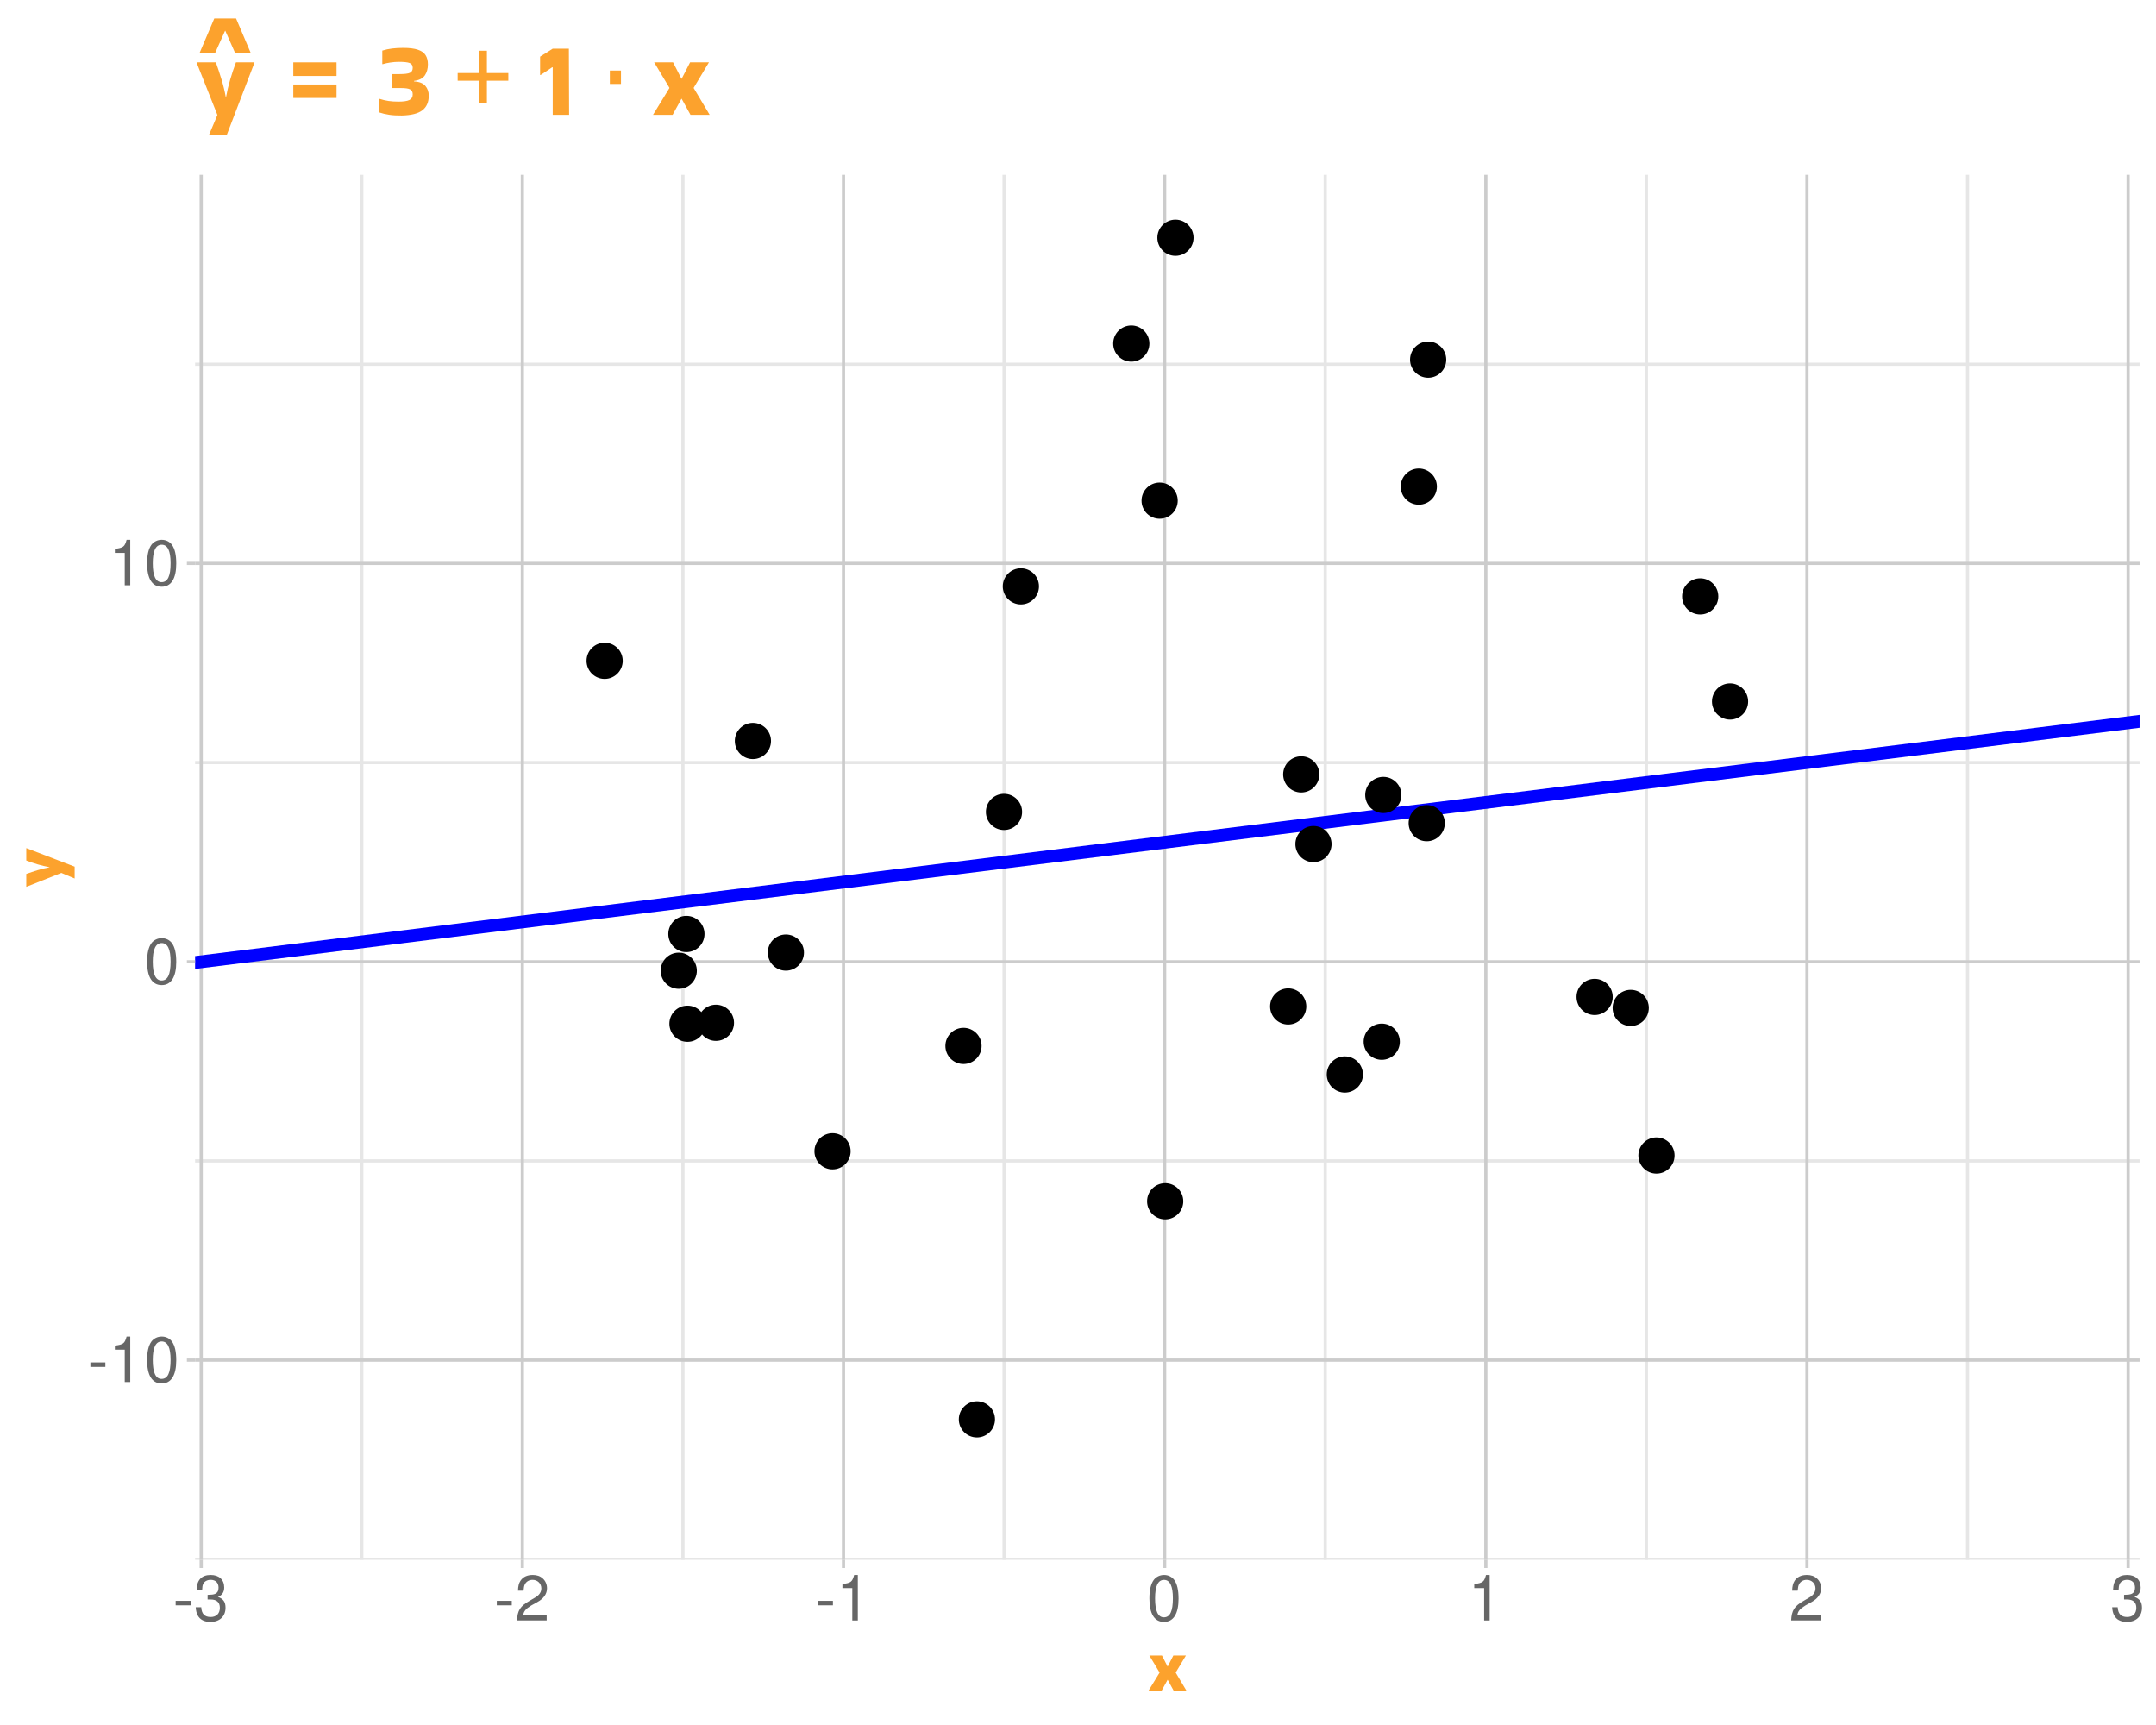 <?xml version="1.0" encoding="UTF-8"?>
<svg xmlns="http://www.w3.org/2000/svg" xmlns:xlink="http://www.w3.org/1999/xlink" width="720" height="576" viewBox="0 0 720 576">
<defs>
<g>
<g id="glyph-0-0">
<path d="M 5.969 -6.547 L 0.969 -6.547 L 0.969 -5.047 L 5.969 -5.047 Z M 5.969 -6.547 "/>
</g>
<g id="glyph-0-1">
<path d="M 5.438 -10.812 L 5.438 0 L 7.281 0 L 7.281 -15.188 L 6.062 -15.188 C 5.422 -12.859 5 -12.531 2.141 -12.156 L 2.141 -10.812 Z M 5.438 -10.812 "/>
</g>
<g id="glyph-0-2">
<path d="M 5.781 -15.188 C 4.391 -15.188 3.125 -14.547 2.359 -13.531 C 1.391 -12.188 0.906 -10.156 0.906 -7.344 C 0.906 -2.219 2.578 0.484 5.781 0.484 C 8.922 0.484 10.641 -2.219 10.641 -7.219 C 10.641 -10.156 10.188 -12.141 9.203 -13.531 C 8.422 -14.578 7.188 -15.188 5.781 -15.188 Z M 5.781 -13.547 C 7.766 -13.547 8.75 -11.516 8.75 -7.391 C 8.75 -3.062 7.797 -1.047 5.734 -1.047 C 3.781 -1.047 2.797 -3.156 2.797 -7.328 C 2.797 -11.516 3.781 -13.547 5.781 -13.547 Z M 5.781 -13.547 "/>
</g>
<g id="glyph-0-3">
<path d="M 4.641 -7 L 5.656 -7 C 7.672 -7 8.734 -6.047 8.734 -4.219 C 8.734 -2.312 7.578 -1.156 5.672 -1.156 C 3.641 -1.156 2.641 -2.188 2.516 -4.406 L 0.672 -4.406 C 0.75 -3.188 0.969 -2.391 1.328 -1.719 C 2.094 -0.25 3.547 0.484 5.594 0.484 C 8.656 0.484 10.625 -1.359 10.625 -4.234 C 10.625 -6.172 9.891 -7.219 8.109 -7.859 C 9.484 -8.422 10.188 -9.469 10.188 -11 C 10.188 -13.609 8.484 -15.188 5.656 -15.188 C 2.641 -15.188 1.047 -13.5 0.984 -10.297 L 2.828 -10.297 C 2.859 -11.219 2.938 -11.734 3.172 -12.203 C 3.594 -13.062 4.516 -13.562 5.672 -13.562 C 7.312 -13.562 8.297 -12.578 8.297 -10.938 C 8.297 -9.875 7.922 -9.219 7.094 -8.859 C 6.594 -8.656 5.922 -8.562 4.641 -8.547 Z M 4.641 -7 "/>
</g>
<g id="glyph-0-4">
<path d="M 10.625 -1.828 L 2.797 -1.828 C 2.984 -3.094 3.656 -3.891 5.484 -5 L 7.578 -6.172 C 9.656 -7.328 10.734 -8.891 10.734 -10.75 C 10.734 -12.016 10.234 -13.188 9.344 -14 C 8.469 -14.812 7.375 -15.188 5.969 -15.188 C 4.078 -15.188 2.672 -14.516 1.844 -13.203 C 1.328 -12.406 1.094 -11.469 1.047 -9.938 L 2.891 -9.938 C 2.969 -10.969 3.094 -11.578 3.344 -12.078 C 3.828 -13 4.781 -13.562 5.906 -13.562 C 7.578 -13.562 8.844 -12.344 8.844 -10.703 C 8.844 -9.484 8.141 -8.438 6.828 -7.688 L 4.891 -6.547 C 1.781 -4.766 0.875 -3.344 0.719 -0.016 L 10.625 -0.016 Z M 10.625 -1.828 "/>
</g>
<g id="glyph-1-0">
<path d="M 9.312 -6.172 L 12.859 -0.219 L 8.594 -0.219 L 6.625 -3.797 L 6.578 -3.797 L 4.609 -0.219 L 0.234 -0.219 L 3.891 -6.172 L 3.891 -6.266 L 0.5 -11.906 L 4.703 -11.906 L 6.578 -8.25 L 6.625 -8.25 L 8.5 -11.906 L 12.703 -11.906 L 9.312 -6.266 Z M 9.312 -6.172 "/>
</g>
<g id="glyph-2-0">
<path d="M 4.203 -2.781 L -0.188 -4.625 L -11.859 0 L -11.906 0 L -11.906 -4.297 C -10.645 -4.742 -9.375 -5.16 -8.094 -5.547 C -6.812 -5.941 -5.5 -6.258 -4.156 -6.5 L -4.156 -6.547 C -5.477 -6.785 -6.781 -7.094 -8.062 -7.469 C -9.344 -7.852 -10.625 -8.285 -11.906 -8.766 L -11.906 -12.891 L -11.828 -12.891 L 4.25 -6.719 L 4.25 -2.781 Z M 4.203 -2.781 "/>
</g>
<g id="glyph-3-0">
<path d="M 4.172 6.297 L 6.953 -0.281 L 0 -17.781 L 0 -17.859 L 6.438 -17.859 C 7.113 -15.961 7.742 -14.051 8.328 -12.125 C 8.922 -10.207 9.395 -8.242 9.75 -6.234 L 9.828 -6.234 C 10.191 -8.223 10.656 -10.176 11.219 -12.094 C 11.781 -14.008 12.422 -15.93 13.141 -17.859 L 19.328 -17.859 L 19.328 -17.75 L 10.078 6.375 L 4.172 6.375 Z M 4.172 6.297 "/>
</g>
<g id="glyph-3-1">
<path d="M 13.688 -23.109 L 18.641 -11.453 L 13.422 -11.453 L 10.078 -19.016 L 10.016 -19.016 L 6.625 -11.453 L 1.438 -11.453 L 6.406 -23.109 Z M 13.688 -23.109 "/>
</g>
<g id="glyph-3-2">
</g>
<g id="glyph-3-3">
<path d="M 1.797 -17.859 L 16.234 -17.859 L 16.234 -13.312 L 1.797 -13.312 Z M 1.797 -10.469 L 16.234 -10.469 L 16.234 -5.969 L 1.797 -5.969 Z M 1.797 -10.469 "/>
</g>
<g id="glyph-3-4">
<path d="M 2.516 -21.781 C 3.578 -22.113 4.676 -22.348 5.812 -22.484 C 6.957 -22.617 8.188 -22.688 9.5 -22.688 C 11.562 -22.688 13.191 -22.484 14.391 -22.078 C 15.598 -21.68 16.457 -21.078 16.969 -20.266 C 17.488 -19.453 17.75 -18.422 17.75 -17.172 C 17.75 -15.703 17.398 -14.469 16.703 -13.469 C 16.004 -12.477 14.805 -11.875 13.109 -11.656 L 13.109 -11.484 C 14.879 -11.391 16.141 -10.895 16.891 -10 C 17.648 -9.113 18.031 -8.023 18.031 -6.734 C 18.031 -4.566 17.316 -2.938 15.891 -1.844 C 14.461 -0.758 12.176 -0.18 9.031 -0.109 C 7.426 -0.086 6.008 -0.172 4.781 -0.359 C 3.562 -0.547 2.445 -0.812 1.438 -1.156 L 1.438 -5.656 L 1.656 -5.656 C 2.613 -5.344 3.582 -5.113 4.562 -4.969 C 5.551 -4.82 6.672 -4.75 7.922 -4.75 C 9.598 -4.75 10.805 -4.926 11.547 -5.281 C 12.297 -5.645 12.672 -6.27 12.672 -7.156 C 12.672 -7.977 12.391 -8.535 11.828 -8.828 C 11.266 -9.129 10.227 -9.281 8.719 -9.281 L 5.828 -9.281 L 5.828 -13.938 L 8.25 -13.938 C 9.977 -13.938 11.145 -14.082 11.75 -14.375 C 12.363 -14.676 12.672 -15.223 12.672 -16.016 C 12.672 -16.836 12.328 -17.379 11.641 -17.641 C 10.961 -17.898 9.77 -18.031 8.062 -18.031 C 7.125 -18.031 6.18 -17.957 5.234 -17.812 C 4.285 -17.676 3.426 -17.488 2.656 -17.25 L 2.516 -17.281 Z M 2.516 -21.781 "/>
</g>
<g id="glyph-3-5">
<path d="M 1.438 -13.641 L 1.438 -19.766 L 5.656 -22.422 L 11.047 -22.422 L 11.125 -0.328 L 5.656 -0.328 L 5.656 -16.203 L 5.469 -16.203 L 1.625 -13.641 Z M 1.438 -13.641 "/>
</g>
<g id="glyph-3-6">
<path d="M 13.969 -9.25 L 19.297 -0.328 L 12.891 -0.328 L 9.938 -5.688 L 9.859 -5.688 L 6.906 -0.328 L 0.359 -0.328 L 5.828 -9.25 L 5.828 -9.391 L 0.75 -17.859 L 7.062 -17.859 L 9.859 -12.391 L 9.938 -12.391 L 12.75 -17.859 L 19.047 -17.859 L 13.969 -9.391 Z M 13.969 -9.25 "/>
</g>
<g id="glyph-4-0">
<path d="M 11.562 -13.969 L 18.719 -13.969 L 18.719 -11.406 L 11.562 -11.406 L 11.562 -4 L 8.969 -4 L 8.969 -11.406 L 1.797 -11.406 L 1.797 -13.969 L 8.969 -13.969 L 8.969 -21.422 L 11.562 -21.422 Z M 11.562 -13.969 "/>
</g>
<g id="glyph-5-0">
<path d="M 3.844 -14.734 L 7.562 -14.734 L 7.562 -10.266 L 3.844 -10.266 Z M 3.844 -14.734 "/>
</g>
</g>
<clipPath id="clip-0">
<path clip-rule="nonzero" d="M 65.152 58.359 L 714.523 58.359 L 714.523 520.852 L 65.152 520.852 Z M 65.152 58.359 "/>
</clipPath>
<clipPath id="clip-1">
<path clip-rule="nonzero" d="M 65.152 520 L 714.523 520 L 714.523 520.852 L 65.152 520.852 Z M 65.152 520 "/>
</clipPath>
<clipPath id="clip-2">
<path clip-rule="nonzero" d="M 65.152 387 L 714.523 387 L 714.523 389 L 65.152 389 Z M 65.152 387 "/>
</clipPath>
<clipPath id="clip-3">
<path clip-rule="nonzero" d="M 65.152 254 L 714.523 254 L 714.523 256 L 65.152 256 Z M 65.152 254 "/>
</clipPath>
<clipPath id="clip-4">
<path clip-rule="nonzero" d="M 65.152 121 L 714.523 121 L 714.523 123 L 65.152 123 Z M 65.152 121 "/>
</clipPath>
<clipPath id="clip-5">
<path clip-rule="nonzero" d="M 120 58.359 L 122 58.359 L 122 520.852 L 120 520.852 Z M 120 58.359 "/>
</clipPath>
<clipPath id="clip-6">
<path clip-rule="nonzero" d="M 227 58.359 L 229 58.359 L 229 520.852 L 227 520.852 Z M 227 58.359 "/>
</clipPath>
<clipPath id="clip-7">
<path clip-rule="nonzero" d="M 334 58.359 L 336 58.359 L 336 520.852 L 334 520.852 Z M 334 58.359 "/>
</clipPath>
<clipPath id="clip-8">
<path clip-rule="nonzero" d="M 442 58.359 L 444 58.359 L 444 520.852 L 442 520.852 Z M 442 58.359 "/>
</clipPath>
<clipPath id="clip-9">
<path clip-rule="nonzero" d="M 549 58.359 L 551 58.359 L 551 520.852 L 549 520.852 Z M 549 58.359 "/>
</clipPath>
<clipPath id="clip-10">
<path clip-rule="nonzero" d="M 656 58.359 L 658 58.359 L 658 520.852 L 656 520.852 Z M 656 58.359 "/>
</clipPath>
<clipPath id="clip-11">
<path clip-rule="nonzero" d="M 65.152 453 L 714.523 453 L 714.523 455 L 65.152 455 Z M 65.152 453 "/>
</clipPath>
<clipPath id="clip-12">
<path clip-rule="nonzero" d="M 65.152 320 L 714.523 320 L 714.523 322 L 65.152 322 Z M 65.152 320 "/>
</clipPath>
<clipPath id="clip-13">
<path clip-rule="nonzero" d="M 65.152 187 L 714.523 187 L 714.523 189 L 65.152 189 Z M 65.152 187 "/>
</clipPath>
<clipPath id="clip-14">
<path clip-rule="nonzero" d="M 66 58.359 L 68 58.359 L 68 520.852 L 66 520.852 Z M 66 58.359 "/>
</clipPath>
<clipPath id="clip-15">
<path clip-rule="nonzero" d="M 173 58.359 L 175 58.359 L 175 520.852 L 173 520.852 Z M 173 58.359 "/>
</clipPath>
<clipPath id="clip-16">
<path clip-rule="nonzero" d="M 281 58.359 L 283 58.359 L 283 520.852 L 281 520.852 Z M 281 58.359 "/>
</clipPath>
<clipPath id="clip-17">
<path clip-rule="nonzero" d="M 388 58.359 L 390 58.359 L 390 520.852 L 388 520.852 Z M 388 58.359 "/>
</clipPath>
<clipPath id="clip-18">
<path clip-rule="nonzero" d="M 495 58.359 L 497 58.359 L 497 520.852 L 495 520.852 Z M 495 58.359 "/>
</clipPath>
<clipPath id="clip-19">
<path clip-rule="nonzero" d="M 602 58.359 L 604 58.359 L 604 520.852 L 602 520.852 Z M 602 58.359 "/>
</clipPath>
<clipPath id="clip-20">
<path clip-rule="nonzero" d="M 710 58.359 L 712 58.359 L 712 520.852 L 710 520.852 Z M 710 58.359 "/>
</clipPath>
<clipPath id="clip-21">
<path clip-rule="nonzero" d="M 65.152 158 L 714.523 158 L 714.523 405 L 65.152 405 Z M 65.152 158 "/>
</clipPath>
</defs>
<rect x="-72" y="-57.6" width="864" height="691.2" fill="rgb(100%, 100%, 100%)" fill-opacity="1"/>
<path fill="none" stroke-width="1.067" stroke-linecap="round" stroke-linejoin="round" stroke="rgb(100%, 100%, 100%)" stroke-opacity="1" stroke-miterlimit="10" d="M 0 576 L 720 576 L 720 0 L 0 0 Z M 0 576 "/>
<g clip-path="url(#clip-0)">
<path fill-rule="nonzero" fill="rgb(100%, 100%, 100%)" fill-opacity="1" stroke-width="1.067" stroke-linecap="round" stroke-linejoin="round" stroke="rgb(100%, 100%, 100%)" stroke-opacity="1" stroke-miterlimit="10" d="M 65.152 520.848 L 714.523 520.848 L 714.523 58.355 L 65.152 58.355 Z M 65.152 520.848 "/>
</g>
<g clip-path="url(#clip-1)">
<path fill="none" stroke-width="1.067" stroke-linecap="butt" stroke-linejoin="round" stroke="rgb(90.196%, 90.196%, 90.196%)" stroke-opacity="1" stroke-miterlimit="10" d="M 65.152 520.664 L 714.52 520.664 "/>
</g>
<g clip-path="url(#clip-2)">
<path fill="none" stroke-width="1.067" stroke-linecap="butt" stroke-linejoin="round" stroke="rgb(90.196%, 90.196%, 90.196%)" stroke-opacity="1" stroke-miterlimit="10" d="M 65.152 387.652 L 714.52 387.652 "/>
</g>
<g clip-path="url(#clip-3)">
<path fill="none" stroke-width="1.067" stroke-linecap="butt" stroke-linejoin="round" stroke="rgb(90.196%, 90.196%, 90.196%)" stroke-opacity="1" stroke-miterlimit="10" d="M 65.152 254.637 L 714.52 254.637 "/>
</g>
<g clip-path="url(#clip-4)">
<path fill="none" stroke-width="1.067" stroke-linecap="butt" stroke-linejoin="round" stroke="rgb(90.196%, 90.196%, 90.196%)" stroke-opacity="1" stroke-miterlimit="10" d="M 65.152 121.621 L 714.52 121.621 "/>
</g>
<g clip-path="url(#clip-5)">
<path fill="none" stroke-width="1.067" stroke-linecap="butt" stroke-linejoin="round" stroke="rgb(90.196%, 90.196%, 90.196%)" stroke-opacity="1" stroke-miterlimit="10" d="M 120.816 520.848 L 120.816 58.359 "/>
</g>
<g clip-path="url(#clip-6)">
<path fill="none" stroke-width="1.067" stroke-linecap="butt" stroke-linejoin="round" stroke="rgb(90.196%, 90.196%, 90.196%)" stroke-opacity="1" stroke-miterlimit="10" d="M 228.066 520.848 L 228.066 58.359 "/>
</g>
<g clip-path="url(#clip-7)">
<path fill="none" stroke-width="1.067" stroke-linecap="butt" stroke-linejoin="round" stroke="rgb(90.196%, 90.196%, 90.196%)" stroke-opacity="1" stroke-miterlimit="10" d="M 335.316 520.848 L 335.316 58.359 "/>
</g>
<g clip-path="url(#clip-8)">
<path fill="none" stroke-width="1.067" stroke-linecap="butt" stroke-linejoin="round" stroke="rgb(90.196%, 90.196%, 90.196%)" stroke-opacity="1" stroke-miterlimit="10" d="M 442.566 520.848 L 442.566 58.359 "/>
</g>
<g clip-path="url(#clip-9)">
<path fill="none" stroke-width="1.067" stroke-linecap="butt" stroke-linejoin="round" stroke="rgb(90.196%, 90.196%, 90.196%)" stroke-opacity="1" stroke-miterlimit="10" d="M 549.816 520.848 L 549.816 58.359 "/>
</g>
<g clip-path="url(#clip-10)">
<path fill="none" stroke-width="1.067" stroke-linecap="butt" stroke-linejoin="round" stroke="rgb(90.196%, 90.196%, 90.196%)" stroke-opacity="1" stroke-miterlimit="10" d="M 657.066 520.848 L 657.066 58.359 "/>
</g>
<g clip-path="url(#clip-11)">
<path fill="none" stroke-width="1.067" stroke-linecap="butt" stroke-linejoin="round" stroke="rgb(80%, 80%, 80%)" stroke-opacity="1" stroke-miterlimit="10" d="M 65.152 454.16 L 714.52 454.16 "/>
</g>
<g clip-path="url(#clip-12)">
<path fill="none" stroke-width="1.067" stroke-linecap="butt" stroke-linejoin="round" stroke="rgb(80%, 80%, 80%)" stroke-opacity="1" stroke-miterlimit="10" d="M 65.152 321.145 L 714.52 321.145 "/>
</g>
<g clip-path="url(#clip-13)">
<path fill="none" stroke-width="1.067" stroke-linecap="butt" stroke-linejoin="round" stroke="rgb(80%, 80%, 80%)" stroke-opacity="1" stroke-miterlimit="10" d="M 65.152 188.129 L 714.52 188.129 "/>
</g>
<g clip-path="url(#clip-14)">
<path fill="none" stroke-width="1.067" stroke-linecap="butt" stroke-linejoin="round" stroke="rgb(80%, 80%, 80%)" stroke-opacity="1" stroke-miterlimit="10" d="M 67.191 520.848 L 67.191 58.359 "/>
</g>
<g clip-path="url(#clip-15)">
<path fill="none" stroke-width="1.067" stroke-linecap="butt" stroke-linejoin="round" stroke="rgb(80%, 80%, 80%)" stroke-opacity="1" stroke-miterlimit="10" d="M 174.441 520.848 L 174.441 58.359 "/>
</g>
<g clip-path="url(#clip-16)">
<path fill="none" stroke-width="1.067" stroke-linecap="butt" stroke-linejoin="round" stroke="rgb(80%, 80%, 80%)" stroke-opacity="1" stroke-miterlimit="10" d="M 281.691 520.848 L 281.691 58.359 "/>
</g>
<g clip-path="url(#clip-17)">
<path fill="none" stroke-width="1.067" stroke-linecap="butt" stroke-linejoin="round" stroke="rgb(80%, 80%, 80%)" stroke-opacity="1" stroke-miterlimit="10" d="M 388.941 520.848 L 388.941 58.359 "/>
</g>
<g clip-path="url(#clip-18)">
<path fill="none" stroke-width="1.067" stroke-linecap="butt" stroke-linejoin="round" stroke="rgb(80%, 80%, 80%)" stroke-opacity="1" stroke-miterlimit="10" d="M 496.191 520.848 L 496.191 58.359 "/>
</g>
<g clip-path="url(#clip-19)">
<path fill="none" stroke-width="1.067" stroke-linecap="butt" stroke-linejoin="round" stroke="rgb(80%, 80%, 80%)" stroke-opacity="1" stroke-miterlimit="10" d="M 603.441 520.848 L 603.441 58.359 "/>
</g>
<g clip-path="url(#clip-20)">
<path fill="none" stroke-width="1.067" stroke-linecap="butt" stroke-linejoin="round" stroke="rgb(80%, 80%, 80%)" stroke-opacity="1" stroke-miterlimit="10" d="M 710.691 520.848 L 710.691 58.359 "/>
</g>
<g clip-path="url(#clip-21)">
<path fill="none" stroke-width="4.268" stroke-linecap="butt" stroke-linejoin="round" stroke="rgb(0%, 0%, 100%)" stroke-opacity="1" stroke-miterlimit="10" d="M -584.219 401.934 L 1363.891 160.324 "/>
</g>
<path fill-rule="nonzero" fill="rgb(0%, 0%, 0%)" fill-opacity="1" stroke-width="0.709" stroke-linecap="round" stroke-linejoin="round" stroke="rgb(0%, 0%, 0%)" stroke-opacity="1" stroke-miterlimit="10" d="M 340.977 271.113 C 340.977 274.254 338.43 276.801 335.289 276.801 C 332.145 276.801 329.598 274.254 329.598 271.113 C 329.598 267.969 332.145 265.422 335.289 265.422 C 338.43 265.422 340.977 267.969 340.977 271.113 "/>
<path fill-rule="nonzero" fill="rgb(0%, 0%, 0%)" fill-opacity="1" stroke-width="0.709" stroke-linecap="round" stroke-linejoin="round" stroke="rgb(0%, 0%, 0%)" stroke-opacity="1" stroke-miterlimit="10" d="M 392.953 167.172 C 392.953 170.316 390.406 172.863 387.262 172.863 C 384.121 172.863 381.574 170.316 381.574 167.172 C 381.574 164.031 384.121 161.484 387.262 161.484 C 390.406 161.484 392.953 164.031 392.953 167.172 "/>
<path fill-rule="nonzero" fill="rgb(0%, 0%, 0%)" fill-opacity="1" stroke-width="0.709" stroke-linecap="round" stroke-linejoin="round" stroke="rgb(0%, 0%, 0%)" stroke-opacity="1" stroke-miterlimit="10" d="M 550.27 336.559 C 550.27 339.703 547.723 342.25 544.582 342.25 C 541.438 342.25 538.891 339.703 538.891 336.559 C 538.891 333.418 541.438 330.871 544.582 330.871 C 547.723 330.871 550.27 333.418 550.27 336.559 "/>
<path fill-rule="nonzero" fill="rgb(0%, 0%, 0%)" fill-opacity="1" stroke-width="0.709" stroke-linecap="round" stroke-linejoin="round" stroke="rgb(0%, 0%, 0%)" stroke-opacity="1" stroke-miterlimit="10" d="M 467.125 347.844 C 467.125 350.988 464.578 353.535 461.438 353.535 C 458.293 353.535 455.746 350.988 455.746 347.844 C 455.746 344.703 458.293 342.156 461.438 342.156 C 464.578 342.156 467.125 344.703 467.125 347.844 "/>
<path fill-rule="nonzero" fill="rgb(0%, 0%, 0%)" fill-opacity="1" stroke-width="0.709" stroke-linecap="round" stroke-linejoin="round" stroke="rgb(0%, 0%, 0%)" stroke-opacity="1" stroke-miterlimit="10" d="M 268.133 318.078 C 268.133 321.223 265.586 323.77 262.441 323.77 C 259.301 323.77 256.754 321.223 256.754 318.078 C 256.754 314.938 259.301 312.391 262.441 312.391 C 265.586 312.391 268.133 314.938 268.133 318.078 "/>
<path fill-rule="nonzero" fill="rgb(0%, 0%, 0%)" fill-opacity="1" stroke-width="0.709" stroke-linecap="round" stroke-linejoin="round" stroke="rgb(0%, 0%, 0%)" stroke-opacity="1" stroke-miterlimit="10" d="M 346.617 195.797 C 346.617 198.938 344.07 201.484 340.93 201.484 C 337.789 201.484 335.238 198.938 335.238 195.797 C 335.238 192.656 337.789 190.109 340.93 190.109 C 344.07 190.109 346.617 192.656 346.617 195.797 "/>
<path fill-rule="nonzero" fill="rgb(0%, 0%, 0%)" fill-opacity="1" stroke-width="0.709" stroke-linecap="round" stroke-linejoin="round" stroke="rgb(0%, 0%, 0%)" stroke-opacity="1" stroke-miterlimit="10" d="M 257.125 247.426 C 257.125 250.566 254.578 253.113 251.434 253.113 C 248.293 253.113 245.746 250.566 245.746 247.426 C 245.746 244.281 248.293 241.734 251.434 241.734 C 254.578 241.734 257.125 244.281 257.125 247.426 "/>
<path fill-rule="nonzero" fill="rgb(0%, 0%, 0%)" fill-opacity="1" stroke-width="0.709" stroke-linecap="round" stroke-linejoin="round" stroke="rgb(0%, 0%, 0%)" stroke-opacity="1" stroke-miterlimit="10" d="M 235.273 341.84 C 235.273 344.984 232.727 347.531 229.582 347.531 C 226.441 347.531 223.895 344.984 223.895 341.84 C 223.895 338.699 226.441 336.152 229.582 336.152 C 232.727 336.152 235.273 338.699 235.273 341.84 "/>
<path fill-rule="nonzero" fill="rgb(0%, 0%, 0%)" fill-opacity="1" stroke-width="0.709" stroke-linecap="round" stroke-linejoin="round" stroke="rgb(0%, 0%, 0%)" stroke-opacity="1" stroke-miterlimit="10" d="M 482.621 120.09 C 482.621 123.23 480.07 125.777 476.93 125.777 C 473.789 125.777 471.242 123.23 471.242 120.09 C 471.242 116.945 473.789 114.398 476.93 114.398 C 480.07 114.398 482.621 116.945 482.621 120.09 "/>
<path fill-rule="nonzero" fill="rgb(0%, 0%, 0%)" fill-opacity="1" stroke-width="0.709" stroke-linecap="round" stroke-linejoin="round" stroke="rgb(0%, 0%, 0%)" stroke-opacity="1" stroke-miterlimit="10" d="M 394.805 401.125 C 394.805 404.266 392.254 406.812 389.113 406.812 C 385.973 406.812 383.426 404.266 383.426 401.125 C 383.426 397.98 385.973 395.434 389.113 395.434 C 392.254 395.434 394.805 397.98 394.805 401.125 "/>
<path fill-rule="nonzero" fill="rgb(0%, 0%, 0%)" fill-opacity="1" stroke-width="0.709" stroke-linecap="round" stroke-linejoin="round" stroke="rgb(0%, 0%, 0%)" stroke-opacity="1" stroke-miterlimit="10" d="M 244.773 341.531 C 244.773 344.672 242.227 347.219 239.086 347.219 C 235.941 347.219 233.395 344.672 233.395 341.531 C 233.395 338.387 235.941 335.84 239.086 335.84 C 242.227 335.84 244.773 338.387 244.773 341.531 "/>
<path fill-rule="nonzero" fill="rgb(0%, 0%, 0%)" fill-opacity="1" stroke-width="0.709" stroke-linecap="round" stroke-linejoin="round" stroke="rgb(0%, 0%, 0%)" stroke-opacity="1" stroke-miterlimit="10" d="M 558.871 385.844 C 558.871 388.984 556.324 391.531 553.18 391.531 C 550.039 391.531 547.492 388.984 547.492 385.844 C 547.492 382.703 550.039 380.156 553.18 380.156 C 556.324 380.156 558.871 382.703 558.871 385.844 "/>
<path fill-rule="nonzero" fill="rgb(0%, 0%, 0%)" fill-opacity="1" stroke-width="0.709" stroke-linecap="round" stroke-linejoin="round" stroke="rgb(0%, 0%, 0%)" stroke-opacity="1" stroke-miterlimit="10" d="M 327.449 349.25 C 327.449 352.395 324.898 354.941 321.758 354.941 C 318.617 354.941 316.07 352.395 316.07 349.25 C 316.07 346.109 318.617 343.562 321.758 343.562 C 324.898 343.562 327.449 346.109 327.449 349.25 "/>
<path fill-rule="nonzero" fill="rgb(0%, 0%, 0%)" fill-opacity="1" stroke-width="0.709" stroke-linecap="round" stroke-linejoin="round" stroke="rgb(0%, 0%, 0%)" stroke-opacity="1" stroke-miterlimit="10" d="M 331.93 473.941 C 331.93 477.086 329.383 479.633 326.242 479.633 C 323.102 479.633 320.555 477.086 320.555 473.941 C 320.555 470.801 323.102 468.254 326.242 468.254 C 329.383 468.254 331.93 470.801 331.93 473.941 "/>
<path fill-rule="nonzero" fill="rgb(0%, 0%, 0%)" fill-opacity="1" stroke-width="0.709" stroke-linecap="round" stroke-linejoin="round" stroke="rgb(0%, 0%, 0%)" stroke-opacity="1" stroke-miterlimit="10" d="M 232.359 324.141 C 232.359 327.281 229.812 329.828 226.672 329.828 C 223.531 329.828 220.984 327.281 220.984 324.141 C 220.984 321 223.531 318.453 226.672 318.453 C 229.812 318.453 232.359 321 232.359 324.141 "/>
<path fill-rule="nonzero" fill="rgb(0%, 0%, 0%)" fill-opacity="1" stroke-width="0.709" stroke-linecap="round" stroke-linejoin="round" stroke="rgb(0%, 0%, 0%)" stroke-opacity="1" stroke-miterlimit="10" d="M 440.238 258.578 C 440.238 261.719 437.691 264.266 434.551 264.266 C 431.41 264.266 428.863 261.719 428.863 258.578 C 428.863 255.438 431.41 252.891 434.551 252.891 C 437.691 252.891 440.238 255.438 440.238 258.578 "/>
<path fill-rule="nonzero" fill="rgb(0%, 0%, 0%)" fill-opacity="1" stroke-width="0.709" stroke-linecap="round" stroke-linejoin="round" stroke="rgb(0%, 0%, 0%)" stroke-opacity="1" stroke-miterlimit="10" d="M 207.605 220.66 C 207.605 223.801 205.059 226.348 201.918 226.348 C 198.777 226.348 196.227 223.801 196.227 220.66 C 196.227 217.516 198.777 214.969 201.918 214.969 C 205.059 214.969 207.605 217.516 207.605 220.66 "/>
<path fill-rule="nonzero" fill="rgb(0%, 0%, 0%)" fill-opacity="1" stroke-width="0.709" stroke-linecap="round" stroke-linejoin="round" stroke="rgb(0%, 0%, 0%)" stroke-opacity="1" stroke-miterlimit="10" d="M 583.441 234.242 C 583.441 237.383 580.895 239.93 577.754 239.93 C 574.613 239.93 572.066 237.383 572.066 234.242 C 572.066 231.102 574.613 228.551 577.754 228.551 C 580.895 228.551 583.441 231.102 583.441 234.242 "/>
<path fill-rule="nonzero" fill="rgb(0%, 0%, 0%)" fill-opacity="1" stroke-width="0.709" stroke-linecap="round" stroke-linejoin="round" stroke="rgb(0%, 0%, 0%)" stroke-opacity="1" stroke-miterlimit="10" d="M 467.648 265.453 C 467.648 268.594 465.102 271.141 461.957 271.141 C 458.816 271.141 456.27 268.594 456.27 265.453 C 456.27 262.312 458.816 259.762 461.957 259.762 C 465.102 259.762 467.648 262.312 467.648 265.453 "/>
<path fill-rule="nonzero" fill="rgb(0%, 0%, 0%)" fill-opacity="1" stroke-width="0.709" stroke-linecap="round" stroke-linejoin="round" stroke="rgb(0%, 0%, 0%)" stroke-opacity="1" stroke-miterlimit="10" d="M 234.918 311.867 C 234.918 315.012 232.371 317.559 229.227 317.559 C 226.086 317.559 223.539 315.012 223.539 311.867 C 223.539 308.727 226.086 306.18 229.227 306.18 C 232.371 306.18 234.918 308.727 234.918 311.867 "/>
<path fill-rule="nonzero" fill="rgb(0%, 0%, 0%)" fill-opacity="1" stroke-width="0.709" stroke-linecap="round" stroke-linejoin="round" stroke="rgb(0%, 0%, 0%)" stroke-opacity="1" stroke-miterlimit="10" d="M 538.219 332.891 C 538.219 336.035 535.672 338.582 532.531 338.582 C 529.391 338.582 526.84 336.035 526.84 332.891 C 526.84 329.75 529.391 327.203 532.531 327.203 C 535.672 327.203 538.219 329.75 538.219 332.891 "/>
<path fill-rule="nonzero" fill="rgb(0%, 0%, 0%)" fill-opacity="1" stroke-width="0.709" stroke-linecap="round" stroke-linejoin="round" stroke="rgb(0%, 0%, 0%)" stroke-opacity="1" stroke-miterlimit="10" d="M 573.477 199.152 C 573.477 202.293 570.93 204.84 567.785 204.84 C 564.645 204.84 562.098 202.293 562.098 199.152 C 562.098 196.008 564.645 193.461 567.785 193.461 C 570.93 193.461 573.477 196.008 573.477 199.152 "/>
<path fill-rule="nonzero" fill="rgb(0%, 0%, 0%)" fill-opacity="1" stroke-width="0.709" stroke-linecap="round" stroke-linejoin="round" stroke="rgb(0%, 0%, 0%)" stroke-opacity="1" stroke-miterlimit="10" d="M 482.145 274.863 C 482.145 278.004 479.598 280.551 476.457 280.551 C 473.316 280.551 470.766 278.004 470.766 274.863 C 470.766 271.723 473.316 269.176 476.457 269.176 C 479.598 269.176 482.145 271.723 482.145 274.863 "/>
<path fill-rule="nonzero" fill="rgb(0%, 0%, 0%)" fill-opacity="1" stroke-width="0.709" stroke-linecap="round" stroke-linejoin="round" stroke="rgb(0%, 0%, 0%)" stroke-opacity="1" stroke-miterlimit="10" d="M 435.883 336.074 C 435.883 339.215 433.332 341.762 430.191 341.762 C 427.051 341.762 424.504 339.215 424.504 336.074 C 424.504 332.934 427.051 330.387 430.191 330.387 C 433.332 330.387 435.883 332.934 435.883 336.074 "/>
<path fill-rule="nonzero" fill="rgb(0%, 0%, 0%)" fill-opacity="1" stroke-width="0.709" stroke-linecap="round" stroke-linejoin="round" stroke="rgb(0%, 0%, 0%)" stroke-opacity="1" stroke-miterlimit="10" d="M 454.801 358.789 C 454.801 361.93 452.254 364.477 449.113 364.477 C 445.969 364.477 443.422 361.93 443.422 358.789 C 443.422 355.645 445.969 353.098 449.113 353.098 C 452.254 353.098 454.801 355.645 454.801 358.789 "/>
<path fill-rule="nonzero" fill="rgb(0%, 0%, 0%)" fill-opacity="1" stroke-width="0.709" stroke-linecap="round" stroke-linejoin="round" stroke="rgb(0%, 0%, 0%)" stroke-opacity="1" stroke-miterlimit="10" d="M 383.488 114.719 C 383.488 117.863 380.941 120.41 377.801 120.41 C 374.656 120.41 372.109 117.863 372.109 114.719 C 372.109 111.578 374.656 109.031 377.801 109.031 C 380.941 109.031 383.488 111.578 383.488 114.719 "/>
<path fill-rule="nonzero" fill="rgb(0%, 0%, 0%)" fill-opacity="1" stroke-width="0.709" stroke-linecap="round" stroke-linejoin="round" stroke="rgb(0%, 0%, 0%)" stroke-opacity="1" stroke-miterlimit="10" d="M 479.5 162.48 C 479.5 165.621 476.953 168.168 473.809 168.168 C 470.668 168.168 468.121 165.621 468.121 162.48 C 468.121 159.34 470.668 156.789 473.809 156.789 C 476.953 156.789 479.5 159.34 479.5 162.48 "/>
<path fill-rule="nonzero" fill="rgb(0%, 0%, 0%)" fill-opacity="1" stroke-width="0.709" stroke-linecap="round" stroke-linejoin="round" stroke="rgb(0%, 0%, 0%)" stroke-opacity="1" stroke-miterlimit="10" d="M 283.719 384.43 C 283.719 387.57 281.172 390.117 278.027 390.117 C 274.887 390.117 272.34 387.57 272.34 384.43 C 272.34 381.289 274.887 378.742 278.027 378.742 C 281.172 378.742 283.719 381.289 283.719 384.43 "/>
<path fill-rule="nonzero" fill="rgb(0%, 0%, 0%)" fill-opacity="1" stroke-width="0.709" stroke-linecap="round" stroke-linejoin="round" stroke="rgb(0%, 0%, 0%)" stroke-opacity="1" stroke-miterlimit="10" d="M 444.324 281.848 C 444.324 284.988 441.777 287.535 438.637 287.535 C 435.492 287.535 432.945 284.988 432.945 281.848 C 432.945 278.707 435.492 276.16 438.637 276.16 C 441.777 276.16 444.324 278.707 444.324 281.848 "/>
<path fill-rule="nonzero" fill="rgb(0%, 0%, 0%)" fill-opacity="1" stroke-width="0.709" stroke-linecap="round" stroke-linejoin="round" stroke="rgb(0%, 0%, 0%)" stroke-opacity="1" stroke-miterlimit="10" d="M 398.234 79.383 C 398.234 82.523 395.688 85.07 392.547 85.07 C 389.402 85.07 386.855 82.523 386.855 79.383 C 386.855 76.238 389.402 73.691 392.547 73.691 C 395.688 73.691 398.234 76.238 398.234 79.383 "/>
<g fill="rgb(40%, 40%, 40%)" fill-opacity="1">
<use xlink:href="#glyph-0-0" x="29.219" y="461.469"/>
<use xlink:href="#glyph-0-1" x="36.219" y="461.469"/>
<use xlink:href="#glyph-0-2" x="48.219" y="461.469"/>
</g>
<g fill="rgb(40%, 40%, 40%)" fill-opacity="1">
<use xlink:href="#glyph-0-2" x="48.219" y="328.453"/>
</g>
<g fill="rgb(40%, 40%, 40%)" fill-opacity="1">
<use xlink:href="#glyph-0-1" x="36.219" y="195.438"/>
<use xlink:href="#glyph-0-2" x="48.219" y="195.438"/>
</g>
<path fill="none" stroke-width="1.067" stroke-linecap="butt" stroke-linejoin="round" stroke="rgb(80%, 80%, 80%)" stroke-opacity="1" stroke-miterlimit="10" d="M 62.41 454.16 L 65.152 454.16 "/>
<path fill="none" stroke-width="1.067" stroke-linecap="butt" stroke-linejoin="round" stroke="rgb(80%, 80%, 80%)" stroke-opacity="1" stroke-miterlimit="10" d="M 62.41 321.145 L 65.152 321.145 "/>
<path fill="none" stroke-width="1.067" stroke-linecap="butt" stroke-linejoin="round" stroke="rgb(80%, 80%, 80%)" stroke-opacity="1" stroke-miterlimit="10" d="M 62.41 188.129 L 65.152 188.129 "/>
<path fill="none" stroke-width="1.067" stroke-linecap="butt" stroke-linejoin="round" stroke="rgb(80%, 80%, 80%)" stroke-opacity="1" stroke-miterlimit="10" d="M 67.191 523.59 L 67.191 520.848 "/>
<path fill="none" stroke-width="1.067" stroke-linecap="butt" stroke-linejoin="round" stroke="rgb(80%, 80%, 80%)" stroke-opacity="1" stroke-miterlimit="10" d="M 174.441 523.59 L 174.441 520.848 "/>
<path fill="none" stroke-width="1.067" stroke-linecap="butt" stroke-linejoin="round" stroke="rgb(80%, 80%, 80%)" stroke-opacity="1" stroke-miterlimit="10" d="M 281.691 523.59 L 281.691 520.848 "/>
<path fill="none" stroke-width="1.067" stroke-linecap="butt" stroke-linejoin="round" stroke="rgb(80%, 80%, 80%)" stroke-opacity="1" stroke-miterlimit="10" d="M 388.941 523.59 L 388.941 520.848 "/>
<path fill="none" stroke-width="1.067" stroke-linecap="butt" stroke-linejoin="round" stroke="rgb(80%, 80%, 80%)" stroke-opacity="1" stroke-miterlimit="10" d="M 496.191 523.59 L 496.191 520.848 "/>
<path fill="none" stroke-width="1.067" stroke-linecap="butt" stroke-linejoin="round" stroke="rgb(80%, 80%, 80%)" stroke-opacity="1" stroke-miterlimit="10" d="M 603.441 523.59 L 603.441 520.848 "/>
<path fill="none" stroke-width="1.067" stroke-linecap="butt" stroke-linejoin="round" stroke="rgb(80%, 80%, 80%)" stroke-opacity="1" stroke-miterlimit="10" d="M 710.691 523.59 L 710.691 520.848 "/>
<g fill="rgb(40%, 40%, 40%)" fill-opacity="1">
<use xlink:href="#glyph-0-0" x="57.691" y="541.09"/>
<use xlink:href="#glyph-0-3" x="64.691" y="541.09"/>
</g>
<g fill="rgb(40%, 40%, 40%)" fill-opacity="1">
<use xlink:href="#glyph-0-0" x="164.941" y="541.09"/>
<use xlink:href="#glyph-0-4" x="171.941" y="541.09"/>
</g>
<g fill="rgb(40%, 40%, 40%)" fill-opacity="1">
<use xlink:href="#glyph-0-0" x="272.191" y="541.09"/>
<use xlink:href="#glyph-0-1" x="279.191" y="541.09"/>
</g>
<g fill="rgb(40%, 40%, 40%)" fill-opacity="1">
<use xlink:href="#glyph-0-2" x="382.941" y="541.09"/>
</g>
<g fill="rgb(40%, 40%, 40%)" fill-opacity="1">
<use xlink:href="#glyph-0-1" x="490.191" y="541.09"/>
</g>
<g fill="rgb(40%, 40%, 40%)" fill-opacity="1">
<use xlink:href="#glyph-0-4" x="597.441" y="541.09"/>
</g>
<g fill="rgb(40%, 40%, 40%)" fill-opacity="1">
<use xlink:href="#glyph-0-3" x="704.691" y="541.09"/>
</g>
<g fill="rgb(98.824%, 63.529%, 17.647%)" fill-opacity="1">
<use xlink:href="#glyph-1-0" x="383.336" y="564.72"/>
</g>
<g fill="rgb(98.824%, 63.529%, 17.647%)" fill-opacity="1">
<use xlink:href="#glyph-2-0" x="20.681" y="296.105"/>
</g>
<g fill="rgb(98.824%, 63.529%, 17.647%)" fill-opacity="1">
<use xlink:href="#glyph-3-0" x="65.652" y="38.679"/>
</g>
<g fill="rgb(98.824%, 63.529%, 17.647%)" fill-opacity="1">
<use xlink:href="#glyph-3-1" x="65.152" y="29.28"/>
</g>
<g fill="rgb(98.824%, 63.529%, 17.647%)" fill-opacity="1">
<use xlink:href="#glyph-3-2" x="85.152" y="38.679"/>
<use xlink:href="#glyph-3-3" x="96.152" y="38.679"/>
<use xlink:href="#glyph-3-2" x="114.152" y="38.679"/>
</g>
<g fill="rgb(98.824%, 63.529%, 17.647%)" fill-opacity="1">
<use xlink:href="#glyph-3-4" x="125.152" y="38.679"/>
</g>
<g fill="rgb(98.824%, 63.529%, 17.647%)" fill-opacity="1">
<use xlink:href="#glyph-4-0" x="151.039" y="38.363"/>
</g>
<g fill="rgb(98.824%, 63.529%, 17.647%)" fill-opacity="1">
<use xlink:href="#glyph-3-5" x="178.93" y="38.679"/>
</g>
<g fill="rgb(98.824%, 63.529%, 17.647%)" fill-opacity="1">
<use xlink:href="#glyph-5-0" x="199.816" y="38.295"/>
</g>
<g fill="rgb(98.824%, 63.529%, 17.647%)" fill-opacity="1">
<use xlink:href="#glyph-3-6" x="217.707" y="38.679"/>
</g>
</svg>
